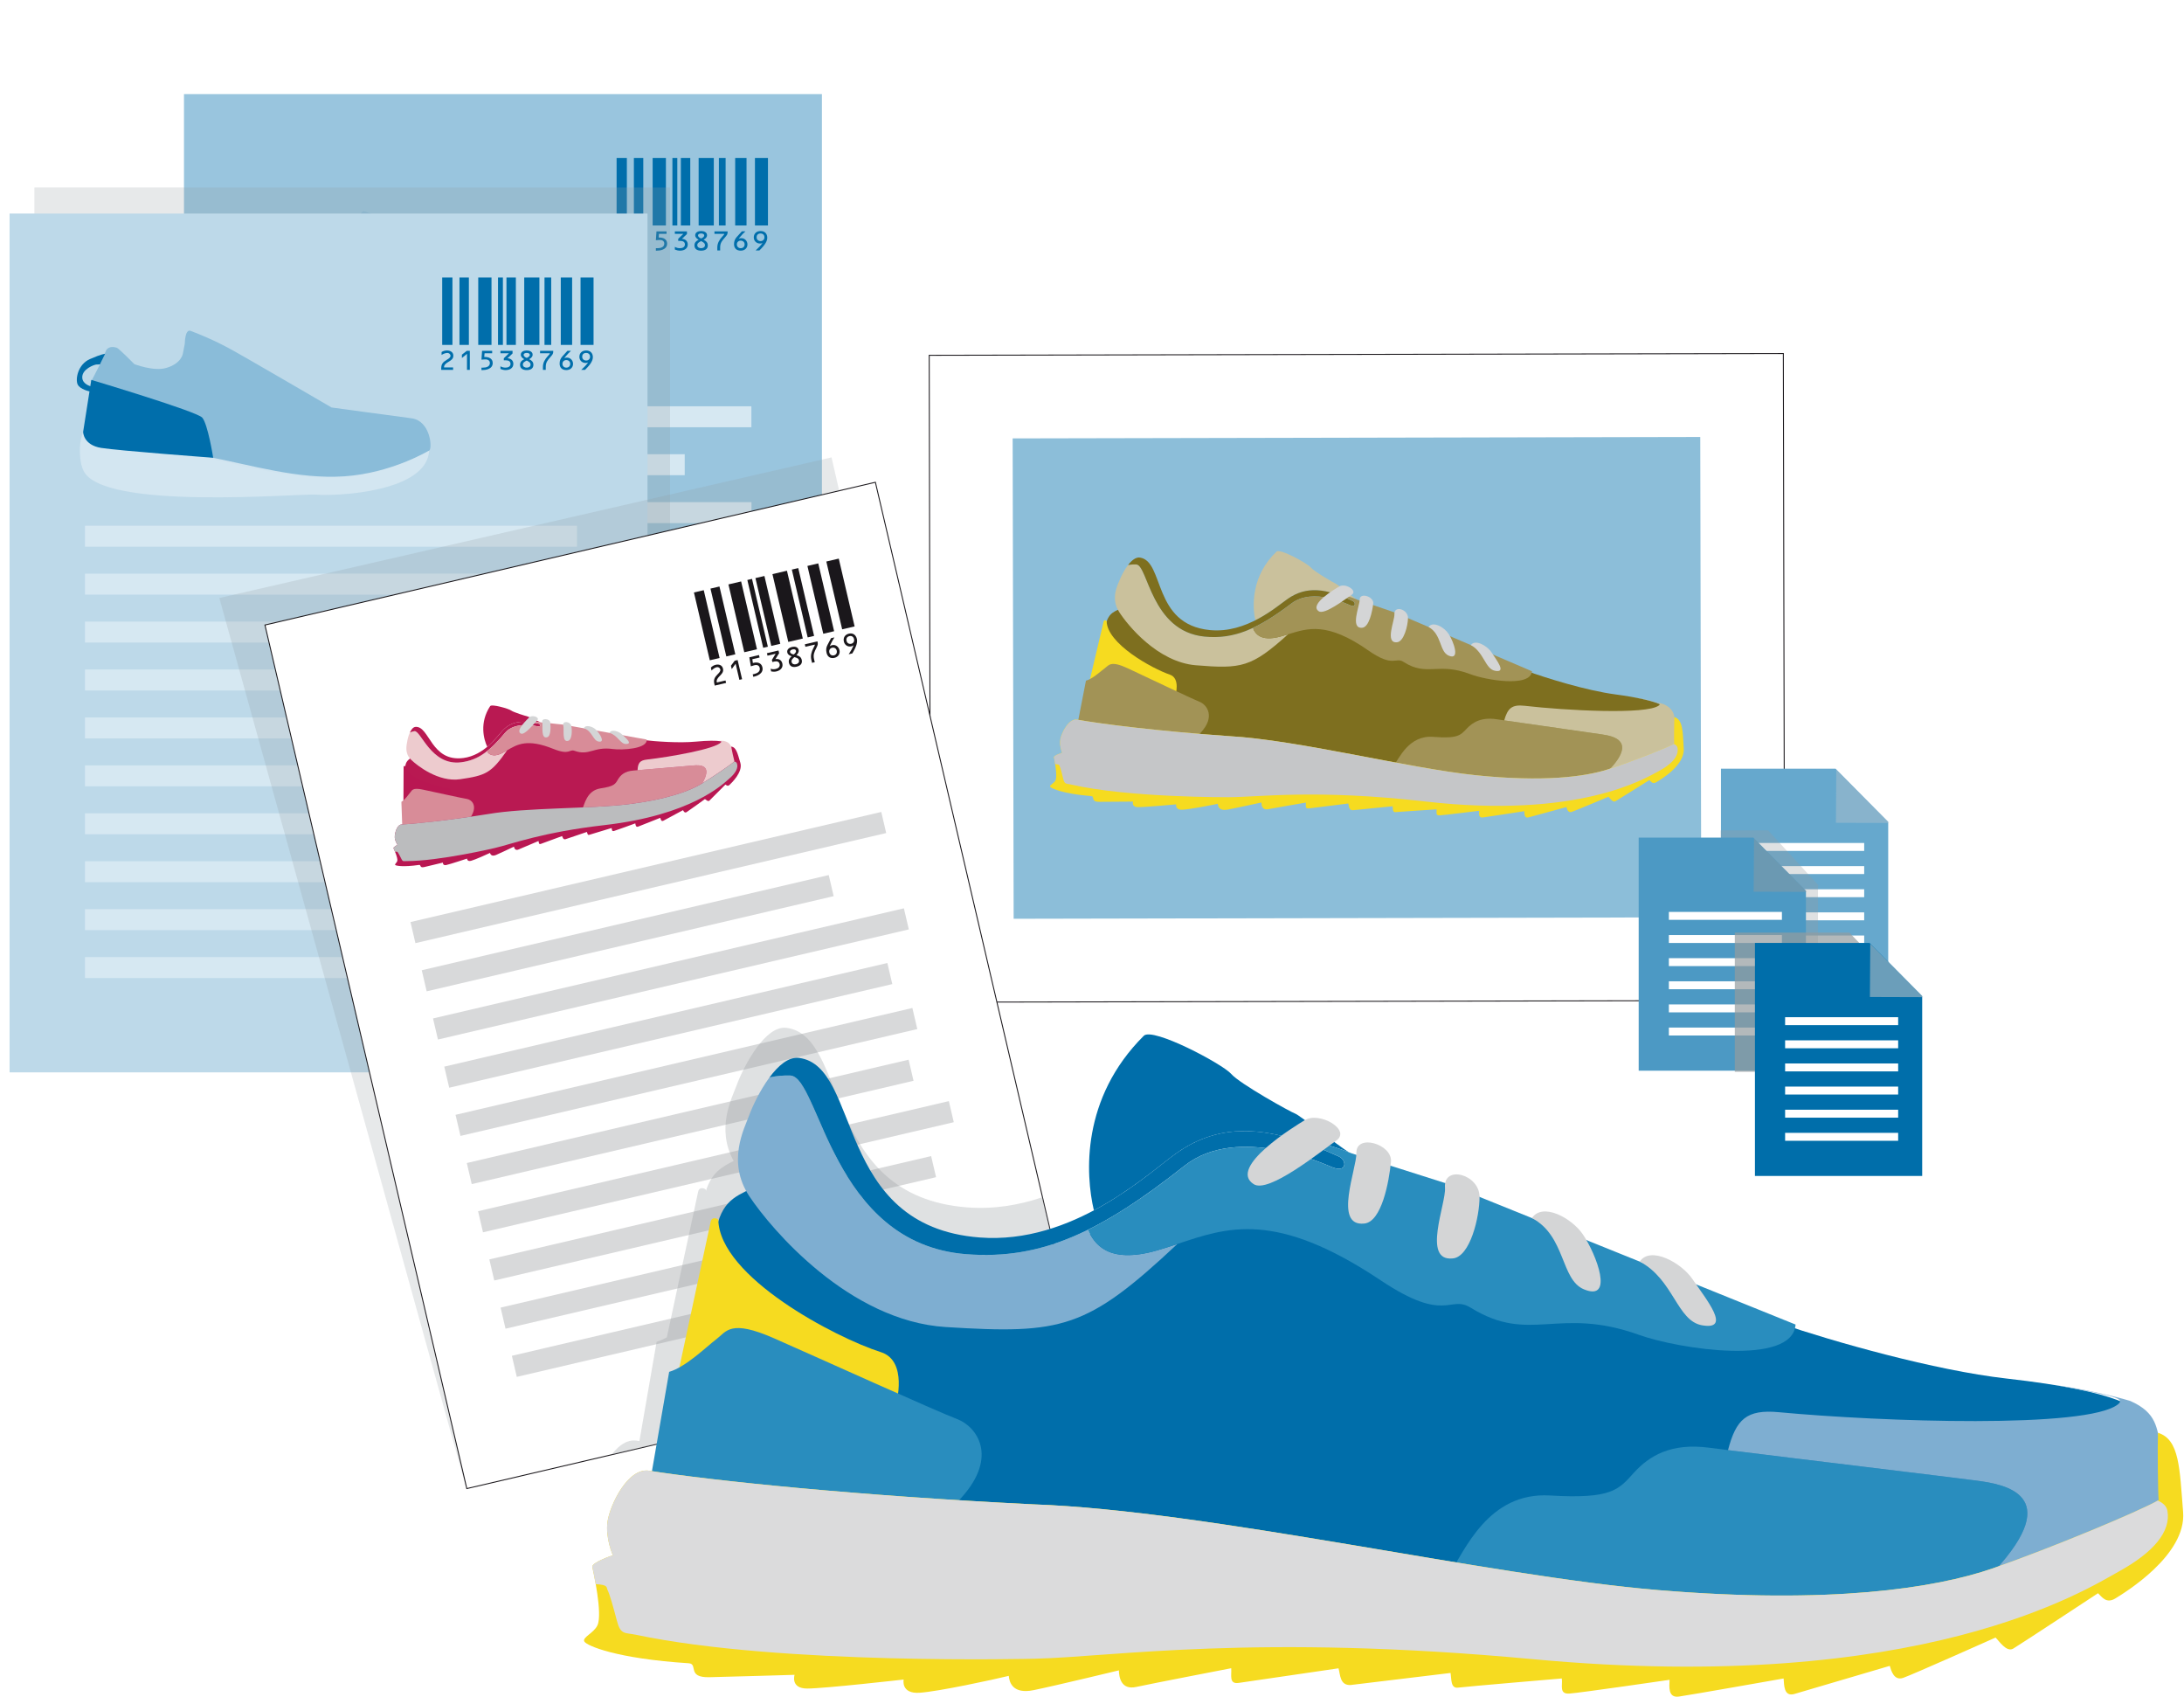 <?xml version="1.0" encoding="UTF-8"?>
<svg xmlns="http://www.w3.org/2000/svg" width="900px" height="699px" viewBox="0 0 579 450">
  <g style="isolation: isolate;">
    <g id="uuid-1f3d0361-4d55-4084-a6cc-9c0d5e161be5" data-name="BG">
      <rect width="579" height="450" style="fill: #fff;"></rect>
    </g>
    <g id="uuid-a8670d21-363a-400e-b88c-c1d6530eac8d" data-name="Ebene 1">
      <g>
        <g>
          <g>
            <polyline points="450.865 115.894 451.13 243.296 268.714 243.675 268.449 116.273 450.865 115.894" style="fill: #fff;"></polyline>
            <polygon points="472.907 93.76 246.315 94.231 246.672 265.809 473.264 265.338 472.907 93.76 472.907 93.76" style="fill: #fff; stroke: #1a171b; stroke-miterlimit: 10; stroke-width: .25px;"></polygon>
          </g>
          <rect x="268.582" y="116.083" width="182.416" height="127.403" transform="translate(-.373 .749) rotate(-.119)" style="fill: #8cbed9;"></rect>
        </g>
        <g>
          <path d="M297.617,161.106c-1.867,1.072-3.647,1.165-4.442,4.46s-6.705,28.856-6.705,28.856l56.098,7.628,49.864,6.128s37.119-.967,39.52-2.308,9.514-5.539,10.579-6.698,.995-9.591,.275-10.475c-.892-1.096-2.35-2.903-14.549-4.539-7.529-1.01-18.139-4.265-23.633-6.271-5.024-1.835-43.974-13.35-43.974-13.35,0,0-19.585-.493-20.119-.136s-22.596,6.991-23.665,6.904-11.317-5.674-11.764-6.385-7.486-3.812-7.486-3.812Z" style="fill: #7e6f1f;"></path>
          <path d="M332.149,166.547c-4.243,1.978-8.26,2.745-12.825,2.289-14.187-1.418-14.965-18.96-18.081-19.131-.631-.035-1.37-.002-2.177,.155-1.038,1.342-1.863,3.027-2.221,3.949-.531,1.366-2.483,4.812-.146,8.487,2.218,3.487,10.188,13.296,20.326,14.142,12.189,1.017,14.789,.509,24.487-8.208-.703,.218-1.407,.434-2.129,.624-5.326,1.408-6.6-.936-7.234-2.306Z" style="fill: #cac19c;"></path>
          <path d="M341.477,158.79c3.605-2.485,7.323-2.822,11.799-1.519,.247,.029,.488,.064,.728,.101l.047,.006,.025,.004c.024,.004,.047,.008,.07,.012,.195,.031,.387,.064,.576,.1l.055,.009,.034,.007c.157,.03,.311,.061,.463,.093l.071,.015c.169,.036,.334,.073,.497,.112l.017,.004c1.726,.408,3.075,.918,3.705,1.176l.013,.005c.04,.016,.081,.033,.114,.047-1.074-.694-5.089-3.993-5.5-4.146-.475-.177-5.763-3.252-6.656-4.318-.892-1.066-8.138-5.101-9.089-4.195-6.72,6.408-6.438,14.419-5.621,18.212,4.006-2.024,7.063-4.632,8.651-5.726Z" style="fill: #cac19c;"></path>
          <path d="M358.659,159.399c-7.058-3.387-12.226-4.025-17.182-.61-2.947,2.031-10.952,9.281-20.702,8.322-15.309-1.506-11.984-18.237-18.556-19.234-1.1-.167-2.213,.768-3.152,1.982,.806-.157,1.545-.19,2.177-.155,3.116,.172,3.894,17.713,18.081,19.131,7.999,.799,14.313-2.151,23.112-8.802,5.767-4.359,15.043,.316,15.357,.413,1.692,.809,1.733-.632,.866-1.048Z" style="fill: #7e6f1f;"></path>
          <path d="M369.815,162.44l-9.858-3.362s-2.201-1.012-5.18-1.574c-.229-.043-.463-.084-.701-.121l-.025-.004c-.253-.039-.51-.075-.77-.106l-.001-0c1.676,.488,3.457,1.205,5.38,2.128,.867,.416,.826,1.857-.866,1.048-.314-.097-9.59-4.772-15.357-.413-3.777,2.855-7.096,5.026-10.287,6.513,.059,.128,.124,.266,.198,.407,.392,.756,1.024,1.644,2.323,2.074,.243,.081,.51,.145,.803,.19,.293,.045,.613,.069,.961,.07,.348,.001,.726-.023,1.135-.073,.273-.034,.56-.08,.862-.14s.619-.133,.952-.221c.357-.094,.711-.195,1.062-.299l.023-.007c.35-.104,.697-.211,1.044-.318,5.244-1.626,10.348-3.369,21.261,4.255,6.775,4.734,7.184,1.647,9.383,3.066,6.21,4.01,9.139-.019,17.633,3.227,4.12,1.575,16.031,3.646,16.437-.746l-36.412-15.592Z" style="fill: #a29356;"></path>
          <path d="M369.322,203.464c1.686-2.407,4.255-8.555,10.755-8.034,6.5,.521,7.21-.46,8.853-2.199,1.643-1.739,3.955-3.079,7.962-2.465s25.156,3.597,28.005,4.037c2.85,.439,9.261,1.628,1.667,9.522s-34.881,7.283-34.881,7.283l-22.361-8.143Z" style="fill: #a29356;"></path>
          <path d="M424.725,205.836l10.71-1.987c2.917-1.737,7.594-4.255,8.312-5.036,.58-.631,.388-2.985,1.086-5.472-.243-.554-.429-1.108-.537-1.651-.396-1.987-.299-3.605-3.108-4.913-1.888-.611-4.506-1.258-8.075-1.878,6.582,1.342,7.558,1.602,6.782,2.201-3.259,2.514-24.806,1.328-35.623,.089-3.384-.388-4.501,.658-5.412,3.869,6.592,.965,23.509,3.354,26.036,3.744,2.85,.439,9.261,1.628,1.667,9.522-.523,.544-1.143,1.046-1.838,1.512Z" style="fill: #cac19c;"></path>
          <path d="M292.573,164.9l-3.787,15.987,22.856,3.513s1.37-4.498-1.48-5.472c-4.72-1.612-16.782-8.236-16.777-14.262-.262-.219-.724-.257-.812,.233Z" style="fill: #f6db20;"></path>
          <path d="M287.895,180.533c1.779-.478,3.971-2.56,5.038-3.334s1.479-2.08,6.053,.047,16.93,8.036,19.009,8.862,4.281,4.027,.314,8.248c-3.967,4.222-4.975,4.758-4.975,4.758l-27.905-5.936,2.466-12.646Z" style="fill: #a29356;"></path>
          <path d="M285.573,190.864c-2.226-.396-4.177,3.51-4.47,5.232-.293,1.722,.482,3.56,.482,3.56,0,0-2.269,.702-2.179,1.191s.989,4.894,.413,6.112c-.387,.817-1.644,1.235-1.421,1.679s3.324,1.871,10.91,2.514c1.024,.087-.264,1.514,2.14,1.509,2.404-.005,8.946-.063,8.946-.063,0,0-.487,1.425,1.294,1.466,1.78,.041,10.147-.733,10.147-.733,0,0-.353,1.514,1.65,1.421,2.003-.093,7.787-1.218,9.388-1.577,.046,.668,.36,1.958,2.585,1.552s8.987-1.888,8.987-1.888c.001,.712,.182,2.092,1.784,1.777s10.011-1.757,10.011-1.757c.046,.712-.308,1.692,.76,1.556s10.502-1.313,10.502-1.313c.179,.667,.093,1.825,1.25,1.778l10.502-1.046c.09,.667-.041,1.647,.76,1.556s10.903-.735,10.903-.735c.09,.712-.353,1.648,.76,1.601s10.546-1.224,10.546-1.224c-.043,.712-.219,1.914,.938,1.778s11.035-1.67,11.035-1.67c.046,.668-.04,1.959,1.116,1.645,1.157-.314,10.054-2.736,10.054-2.736,.135,.489,.404,1.602,1.382,1.288s9.784-4.026,9.784-4.026c.357,.355,1.116,1.6,1.827,1.198s9.024-5.627,9.024-5.627c.401,.4,.848,1.155,1.826,.575s7.558-4.378,7.281-8.917-.194-7.611-2.465-8.363c-.086,1.469-.135,6.291-.074,7.062-1.6,.953-11.399,4.816-17.552,6.802-6.153,1.986-17.203,3.419-35.13,1.557s-47.022-9.338-65.451-10.368c-18.519-1.297-33.531-3.173-40.246-4.367Z" style="fill: #f6db20;"></path>
          <path d="M444.844,198.366c-.077-.474-.447-.822-.982-1.075-1.831,1.028-11.409,4.798-17.463,6.752-6.153,1.986-17.203,3.419-35.13,1.557-17.926-1.862-47.022-9.338-65.451-10.368-18.519-1.297-33.531-3.173-40.246-4.367-2.226-.396-4.177,3.51-4.47,5.232-.293,1.722,.482,3.56,.482,3.56,0,0-2.269,.702-2.178,1.191,.033,.182,.179,.904,.318,1.803,1.368,.104,1.079,.357,1.245,.687,.179,.356,.538,1.69,.897,3.203,.359,1.513,.805,1.24,1.962,1.509,15.141,3.529,41.846,3.385,41.846,3.385,8.19-.017,23.141-2.185,52.257,1.138,40.68,4.642,58.206-6.085,61.763-7.962,3.557-1.877,5.511-4.017,5.15-6.242Z" style="fill: #c5c6c8;"></path>
          <g>
            <path d="M349.652,162.111c1.516,1.065,7.047-3.239,8.759-4.38,1.638-1.092-1.678-3.127-3.254-2.219-.986,.568-8.224,4.78-5.505,6.599Z" style="fill: #d4d5d6;"></path>
            <path d="M361.159,166.491c1.849-.108,2.715-4.369,2.954-6.413,.219-1.87-3.612-3.068-3.607-1.016,.003,1.647-2.607,7.694,.653,7.429Z" style="fill: #d4d5d6;"></path>
            <path d="M370.38,170.344c1.849-.108,2.923-4.355,2.954-6.413,.036-2.379-3.751-3.456-3.607-1.016,.097,1.644-2.607,7.694,.653,7.429Z" style="fill: #d4d5d6;"></path>
            <path d="M384.097,173.876c3.148,1.376,1.405-3.601,.003-5.769-1.131-1.748-4.16-3.477-5.314-1.827,3.52,1.951,2.858,6.524,5.311,7.596Z" style="fill: #d4d5d6;"></path>
            <path d="M396.405,177.904c3.147,.617,.502-2.697-.9-4.865-1.131-1.748-4.344-3.604-5.498-1.955,3.52,1.951,3.771,6.305,6.398,6.82Z" style="fill: #d4d5d6;"></path>
          </g>
        </g>
      </g>
      <g>
        <g>
          <polygon points="500.729 265.681 456.358 265.681 456.358 203.873 486.765 203.873 500.729 217.968 500.729 265.681" style="fill: #66a8cd;"></polygon>
          <polygon points="501.007 218.26 486.859 218.216 486.956 204.117 501.007 218.26" style="fill: #c9cacb; mix-blend-mode: multiply; opacity: .35;"></polygon>
        </g>
        <rect x="464.365" y="223.575" width="29.99" height="2.104" style="fill: #fff;"></rect>
        <rect x="464.365" y="229.71" width="29.99" height="2.104" style="fill: #fff;"></rect>
        <rect x="464.365" y="235.845" width="29.99" height="2.104" style="fill: #fff;"></rect>
        <rect x="464.365" y="241.98" width="29.99" height="2.104" style="fill: #fff;"></rect>
        <rect x="464.365" y="248.115" width="29.99" height="2.104" style="fill: #fff;"></rect>
        <rect x="464.365" y="254.249" width="29.99" height="2.104" style="fill: #fff;"></rect>
      </g>
      <polygon points="482.363 234.965 482.099 234.678 482.099 234.666 468.882 220.232 456.248 220.232 456.862 283.527 482.099 283.527 482.099 234.964 482.363 234.965" style="fill: #939c9f; mix-blend-mode: multiply; opacity: .3;"></polygon>
      <g>
        <g>
          <polygon points="478.903 283.961 434.532 283.961 434.532 222.152 464.939 222.152 478.903 236.248 478.903 283.961" style="fill: #4c99c4;"></polygon>
          <polygon points="479.181 236.54 465.033 236.496 465.13 222.396 479.181 236.54" style="fill: #97989a; mix-blend-mode: multiply; opacity: .42;"></polygon>
        </g>
        <rect x="442.539" y="241.855" width="29.99" height="2.104" style="fill: #fff;"></rect>
        <rect x="442.539" y="247.99" width="29.99" height="2.104" style="fill: #fff;"></rect>
        <rect x="442.539" y="254.124" width="29.99" height="2.104" style="fill: #fff;"></rect>
        <rect x="442.539" y="260.259" width="29.99" height="2.104" style="fill: #fff;"></rect>
        <rect x="442.539" y="266.394" width="29.99" height="2.104" style="fill: #fff;"></rect>
        <rect x="442.539" y="272.529" width="29.99" height="2.104" style="fill: #fff;"></rect>
      </g>
      <polygon points="504.678 262.246 504.399 261.956 504.399 261.944 490.435 247.351 460.029 247.351 460.029 284.264 504.399 284.264 504.399 262.245 504.678 262.246" style="fill: #939c9f; mix-blend-mode: multiply; opacity: .7;"></polygon>
      <g>
        <g>
          <polygon points="509.742 311.886 465.372 311.886 465.372 250.078 495.778 250.078 509.742 264.173 509.742 311.886" style="fill: #006eaa;"></polygon>
          <polygon points="510.021 264.465 495.873 264.421 495.97 250.321 510.021 264.465" style="fill: #c7c8c9; mix-blend-mode: multiply; opacity: .54;"></polygon>
        </g>
        <rect x="473.379" y="269.78" width="29.99" height="2.104" style="fill: #fff;"></rect>
        <rect x="473.379" y="275.915" width="29.99" height="2.104" style="fill: #fff;"></rect>
        <rect x="473.379" y="282.05" width="29.99" height="2.104" style="fill: #fff;"></rect>
        <rect x="473.379" y="288.185" width="29.99" height="2.104" style="fill: #fff;"></rect>
        <rect x="473.379" y="294.319" width="29.99" height="2.104" style="fill: #fff;"></rect>
        <rect x="473.379" y="300.454" width="29.99" height="2.104" style="fill: #fff;"></rect>
      </g>
    </g>
    <g id="uuid-3169d562-894b-4485-80ec-4a3e07b5325e" data-name="Ebene 2">
      <g>
        <rect x="48.609" y="24.961" width="169.24" height="227.775" style="fill: #99c5de;"></rect>
        <rect x="68.618" y="133.179" width="130.545" height="5.563" style="fill: #d6e8f2;"></rect>
        <rect x="68.618" y="222.16" width="115.775" height="5.563" style="fill: #d6e8f2;"></rect>
        <rect x="68.618" y="120.467" width="112.834" height="5.563" style="fill: #d6e8f2;"></rect>
        <rect x="68.618" y="209.449" width="96.801" height="5.563" style="fill: #d6e8f2;"></rect>
        <rect x="68.618" y="145.891" width="122.845" height="5.563" style="fill: #d6e8f2;"></rect>
        <rect x="68.618" y="171.314" width="122.487" height="5.563" style="fill: #d6e8f2;"></rect>
        <rect x="68.618" y="196.737" width="122.487" height="5.563" style="fill: #d6e8f2;"></rect>
        <rect x="68.618" y="158.602" width="126.653" height="5.563" style="fill: #d6e8f2;"></rect>
        <rect x="68.618" y="107.756" width="130.521" height="5.563" style="fill: #d6e8f2;"></rect>
        <rect x="68.618" y="184.026" width="130.521" height="5.563" style="fill: #d6e8f2;"></rect>
        <g>
          <path d="M155.166,79.253c-2.728-.336-21.136-2.857-21.136-2.857,0,0-25.237-14.688-25.343-14.662-2.642-1.487-5.838-3.257-12.02-5.65-1.56-.604-1.566,3.361-1.566,3.361l-.518,2.649s-.333,2.677-4.526,3.847c-3.276,.914-8.341-1.039-8.341-1.039,0,0-4.105-4.162-4.639-4.343-.534-.181-2.099-.575-2.863,.69l-1.306,3.093-2.749,5.343,29.351,9.968,2.181,10.226c22.37,5.318,38.23,9.025,58.233-2.043,.885-.49,.421-7.947-4.758-8.584Z" style="fill: #8abcd9;"></path>
          <path d="M68.12,82.892s-.96,2.217-.853,5.326,.618,4.172,.887,4.802c4.644,10.853,57.485,6.138,61.835,6.489,5.419,.438,29.351-.638,29.935-11.672,0,0-9.993,5.974-22.493,6.812-12.44,.834-24.558-2.963-36.512-5.252-28.259-5.409-32.799-6.505-32.799-6.505Z" style="fill: #d4e6f1; opacity: .94;"></path>
          <path d="M102.627,89.731s-1.418-9.002-2.925-10.661-29.414-9.99-29.414-9.99l-2.168,13.812s.033,3.47,4.796,4.228c4.762,.758,29.711,2.611,29.711,2.611Z" style="fill: #006eab;"></path>
          <path d="M69.904,72.146s-2.648-.523-3.252-1.896c-.604-1.373,.053-5.283,3.281-6.697,3.228-1.414,4.015-1.385,4.015-1.385l-1.356,2.79s-.477,.004-1.005,.048-3.749,1.188-3.697,3.424c.044,1.899,2.43,2.392,2.43,2.392l-.415,1.325Z" style="fill: #006eab;"></path>
        </g>
        <rect x="163.38" y="41.911" width="2.72" height="17.887" style="fill: #006eab;"></rect>
        <rect x="167.964" y="41.911" width="2.493" height="17.887" style="fill: #006eab;"></rect>
        <rect x="180.429" y="41.911" width="2.493" height="17.887" style="fill: #006eab;"></rect>
        <rect x="172.943" y="41.911" width="3.518" height="17.887" style="fill: #006eab;"></rect>
        <rect x="178.186" y="41.911" width="1.297" height="17.887" style="fill: #006eab;"></rect>
        <rect x="185.144" y="41.911" width="4.023" height="17.887" style="fill: #006eab;"></rect>
        <rect x="190.519" y="41.911" width="1.781" height="17.887" style="fill: #006eab;"></rect>
        <rect x="194.839" y="41.911" width="3.01" height="17.887" style="fill: #006eab;"></rect>
        <rect x="200.082" y="41.911" width="3.451" height="17.887" style="fill: #006eab;"></rect>
        <g>
          <path d="M166.272,65.764v.652h-3.151v-.382c0-1.194,.46-1.673,1.481-2.291,.394-.236,.985-.556,.985-1.055,0-.41-.394-.764-.817-.764-.518,0-1.145,.257-1.553,.541v-.77c.394-.285,.955-.423,1.437-.423,.912,0,1.685,.458,1.685,1.388,0,.916-.7,1.27-1.415,1.708-.474,.298-1.05,.708-1.05,1.291v.105h2.4Z" style="fill: #006eab;"></path>
          <path d="M168.609,63.279v-.889l1.291-1.028h.81v5.054h-.751v-4.248l-1.349,1.111Z" style="fill: #006eab;"></path>
          <path d="M174.535,62.994h.175c1.094,0,2.071,.452,2.071,1.618,0,1.708-2.079,1.867-2.735,1.867h-.248v-.653h.43c.854,0,1.802-.264,1.802-1.221,0-.896-.897-.986-1.327-.958l-.905,.062,.161-2.346h2.677v.653h-2.013l-.088,.978Z" style="fill: #006eab;"></path>
          <path d="M182.044,62.071l-1.335,1.27c.912,.042,1.546,.604,1.546,1.5,0,1.125-.985,1.639-2.05,1.639-.489,0-.926-.118-1.371-.299v-.715c.416,.257,.875,.361,1.357,.361,.671,0,1.313-.278,1.313-1.007,0-.673-.554-.93-1.196-.93h-.584v-.549l1.364-1.325h-2.254v-.653h3.21v.708Z" style="fill: #006eab;"></path>
          <path d="M187.371,62.39c0,.583-.445,.916-.912,1.201,.664,.305,1.116,.735,1.116,1.485,0,1.027-.81,1.402-1.773,1.402-.97,0-1.772-.375-1.772-1.402,0-.75,.452-1.18,1.109-1.485-.459-.285-.904-.618-.904-1.201,0-.805,.824-1.117,1.568-1.117,.744,0,1.569,.312,1.569,1.117Zm-.547,2.624c0-.548-.503-.798-1.021-1.069-.525,.271-1.021,.521-1.021,1.069,0,.577,.518,.812,1.021,.812,.503,0,1.021-.236,1.021-.812Zm-1.838-2.562c0,.396,.489,.666,.817,.791,.328-.125,.817-.396,.817-.791,0-.423-.46-.527-.817-.527-.357,0-.817,.104-.817,.527Z" style="fill: #006eab;"></path>
          <path d="M189.343,62.016v-.653h3.494v.084c0,.291-.007,.513-.138,.777-.11,.215-.387,.535-.548,.722-.773,.868-1.298,1.472-1.298,2.659v.812h-.751v-.812c0-1.117,.54-1.992,1.284-2.825l.263-.292c.131-.139,.27-.292,.292-.472h-2.597Z" style="fill: #006eab;"></path>
          <path d="M197.553,61.363c-.503,.444-1.007,.986-1.415,1.485l-.35,.437,.007,.014c.211-.09,.431-.132,.671-.132,.963,0,1.627,.778,1.627,1.659,0,.999-.751,1.652-1.772,1.652-1.138,0-1.787-.646-1.787-1.722,0-.764,.226-1.36,.744-1.93l1.335-1.465h.941Zm-2.268,3.443c0,.597,.401,1.02,1.028,1.02,.613,0,1.029-.402,1.029-1.013,0-.59-.438-.993-1.043-.993-.591,0-1.014,.423-1.014,.986Z" style="fill: #006eab;"></path>
          <path d="M200.269,66.416c.657-.604,1.313-1.229,1.809-1.951l-.007,.007-.015-.014c-.175,.083-.401,.132-.62,.132-.963,0-1.663-.708-1.663-1.624,0-1.027,.729-1.693,1.809-1.693,1.123,0,1.772,.722,1.772,1.784,0,1.236-1.174,2.443-2.086,3.36h-1Zm.255-3.471c0,.59,.438,.993,1.058,.993,.605,0,1.021-.424,1.021-1.007,0-.597-.401-1.007-1.021-1.007-.671,0-1.058,.375-1.058,1.02Z" style="fill: #006eab;"></path>
        </g>
      </g>
      <rect x="8.922" y="49.71" width="168.641" height="229.333" style="fill: #939c9f; mix-blend-mode: multiply; opacity: .22;"></rect>
      <g>
        <rect x="2.341" y="56.637" width="169.24" height="227.775" style="fill: #bdd9e9;"></rect>
        <rect x="22.35" y="164.855" width="130.545" height="5.563" style="fill: #d6e8f2;"></rect>
        <rect x="22.35" y="253.837" width="115.775" height="5.563" style="fill: #d6e8f2;"></rect>
        <rect x="22.35" y="152.144" width="112.834" height="5.563" style="fill: #d6e8f2;"></rect>
        <rect x="22.35" y="241.125" width="96.801" height="5.563" style="fill: #d6e8f2;"></rect>
        <rect x="22.35" y="177.567" width="122.845" height="5.563" style="fill: #d6e8f2;"></rect>
        <rect x="22.35" y="202.99" width="122.487" height="5.563" style="fill: #d6e8f2;"></rect>
        <rect x="22.35" y="228.413" width="122.487" height="5.563" style="fill: #d6e8f2;"></rect>
        <rect x="22.35" y="190.278" width="126.653" height="5.563" style="fill: #d6e8f2;"></rect>
        <rect x="22.35" y="139.432" width="130.521" height="5.563" style="fill: #d6e8f2;"></rect>
        <rect x="22.35" y="215.702" width="130.521" height="5.563" style="fill: #d6e8f2;"></rect>
        <g>
          <path d="M108.899,110.929c-2.728-.336-21.136-2.857-21.136-2.857,0,0-25.237-14.688-25.343-14.662-2.642-1.487-5.838-3.257-12.02-5.65-1.56-.604-1.566,3.361-1.566,3.361l-.518,2.649s-.333,2.677-4.526,3.847c-3.276,.914-8.341-1.039-8.341-1.039,0,0-4.105-4.162-4.639-4.343-.534-.181-2.099-.575-2.863,.69l-1.306,3.093-2.749,5.343,29.351,9.968,2.181,10.226c22.37,5.318,38.23,9.025,58.233-2.043,.885-.49,.421-7.947-4.758-8.584Z" style="fill: #8abcd9;"></path>
          <path d="M21.852,114.568s-.96,2.217-.853,5.326c.107,3.109,.618,4.172,.887,4.802,4.644,10.853,57.485,6.138,61.835,6.489,5.419,.438,29.351-.638,29.935-11.672,0,0-9.993,5.974-22.493,6.812-12.44,.834-24.558-2.963-36.512-5.252-28.259-5.409-32.799-6.505-32.799-6.505Z" style="fill: #d4e6f1; opacity: .94;"></path>
          <path d="M56.359,121.407s-1.418-9.002-2.925-10.661c-1.507-1.659-29.414-9.99-29.414-9.99l-2.168,13.812s.033,3.47,4.796,4.228c4.762,.758,29.711,2.611,29.711,2.611Z" style="fill: #006eab;"></path>
          <path d="M23.636,103.822s-2.648-.523-3.252-1.896c-.604-1.373,.053-5.283,3.281-6.697,3.228-1.414,4.015-1.385,4.015-1.385l-1.356,2.79s-.477,.004-1.005,.048-3.749,1.188-3.697,3.424c.044,1.899,2.43,2.392,2.43,2.392l-.415,1.325Z" style="fill: #006eab;"></path>
        </g>
        <rect x="117.112" y="73.587" width="2.72" height="17.887" style="fill: #006eab;"></rect>
        <rect x="121.696" y="73.587" width="2.493" height="17.887" style="fill: #006eab;"></rect>
        <rect x="134.161" y="73.587" width="2.493" height="17.887" style="fill: #006eab;"></rect>
        <rect x="126.675" y="73.587" width="3.518" height="17.887" style="fill: #006eab;"></rect>
        <rect x="131.919" y="73.587" width="1.297" height="17.887" style="fill: #006eab;"></rect>
        <rect x="138.876" y="73.587" width="4.023" height="17.887" style="fill: #006eab;"></rect>
        <rect x="144.251" y="73.587" width="1.781" height="17.887" style="fill: #006eab;"></rect>
        <rect x="148.571" y="73.587" width="3.01" height="17.887" style="fill: #006eab;"></rect>
        <rect x="153.814" y="73.587" width="3.451" height="17.887" style="fill: #006eab;"></rect>
        <g>
          <path d="M120.004,97.44v.652h-3.151v-.382c0-1.194,.46-1.673,1.481-2.291,.394-.236,.985-.556,.985-1.055,0-.41-.394-.764-.817-.764-.518,0-1.145,.257-1.553,.541v-.77c.394-.285,.955-.423,1.437-.423,.912,0,1.685,.458,1.685,1.388,0,.916-.7,1.27-1.415,1.708-.474,.298-1.05,.708-1.05,1.291v.105h2.4Z" style="fill: #006eab;"></path>
          <path d="M122.341,94.955v-.889l1.291-1.028h.81v5.054h-.751v-4.248l-1.349,1.111Z" style="fill: #006eab;"></path>
          <path d="M128.267,94.67h.175c1.094,0,2.071,.452,2.071,1.618,0,1.708-2.079,1.867-2.735,1.867h-.248v-.653h.43c.854,0,1.802-.264,1.802-1.221,0-.896-.897-.986-1.327-.958l-.905,.062,.161-2.346h2.677v.653h-2.013l-.088,.978Z" style="fill: #006eab;"></path>
          <path d="M135.776,93.747l-1.335,1.27c.912,.042,1.546,.604,1.546,1.5,0,1.125-.985,1.639-2.05,1.639-.489,0-.926-.118-1.371-.299v-.715c.416,.257,.875,.361,1.357,.361,.671,0,1.313-.278,1.313-1.007,0-.673-.554-.93-1.196-.93h-.584v-.549l1.364-1.325h-2.254v-.653h3.21v.708Z" style="fill: #006eab;"></path>
          <path d="M141.103,94.066c0,.583-.445,.916-.912,1.201,.664,.305,1.116,.735,1.116,1.485,0,1.027-.81,1.402-1.773,1.402-.97,0-1.772-.375-1.772-1.402,0-.75,.452-1.18,1.109-1.485-.459-.285-.904-.618-.904-1.201,0-.805,.824-1.117,1.568-1.117,.744,0,1.569,.312,1.569,1.117Zm-.547,2.624c0-.548-.503-.798-1.021-1.069-.525,.271-1.021,.521-1.021,1.069,0,.577,.518,.812,1.021,.812,.503,0,1.021-.236,1.021-.812Zm-1.838-2.562c0,.396,.489,.666,.817,.791,.328-.125,.817-.396,.817-.791,0-.423-.46-.527-.817-.527-.357,0-.817,.104-.817,.527Z" style="fill: #006eab;"></path>
          <path d="M143.075,93.692v-.653h3.494v.084c0,.291-.007,.513-.138,.777-.11,.215-.387,.535-.548,.722-.773,.868-1.298,1.472-1.298,2.659v.812h-.751v-.812c0-1.117,.54-1.992,1.284-2.825l.263-.292c.131-.139,.27-.292,.292-.472h-2.597Z" style="fill: #006eab;"></path>
          <path d="M151.285,93.039c-.503,.444-1.007,.986-1.415,1.485l-.35,.437,.007,.014c.211-.09,.431-.132,.671-.132,.963,0,1.627,.778,1.627,1.659,0,.999-.751,1.652-1.772,1.652-1.138,0-1.787-.646-1.787-1.722,0-.764,.226-1.36,.744-1.93l1.335-1.465h.941Zm-2.268,3.443c0,.597,.401,1.02,1.028,1.02,.613,0,1.029-.402,1.029-1.013,0-.59-.438-.993-1.043-.993-.591,0-1.014,.423-1.014,.986Z" style="fill: #006eab;"></path>
          <path d="M154.001,98.093c.657-.604,1.313-1.229,1.809-1.951l-.007,.007-.015-.014c-.175,.083-.401,.132-.62,.132-.963,0-1.663-.708-1.663-1.624,0-1.027,.729-1.693,1.809-1.693,1.123,0,1.772,.722,1.772,1.784,0,1.236-1.174,2.443-2.086,3.36h-1Zm.255-3.471c0,.59,.438,.993,1.058,.993,.605,0,1.021-.424,1.021-1.007,0-.597-.401-1.007-1.021-1.007-.671,0-1.058,.375-1.058,1.02Z" style="fill: #006eab;"></path>
        </g>
      </g>
      <polygon points="274.928 358.786 123.324 394.082 57.986 158.601 220.402 121.309 274.928 358.786" style="fill: #939c9f; mix-blend-mode: multiply; opacity: .22;"></polygon>
      <g>
        <rect x="94.681" y="143.747" width="166.312" height="235.212" transform="translate(-54.83 47.349) rotate(-13.159)" style="fill: #fff; stroke: #1a171b; stroke-miterlimit: 10; stroke-width: .25px;"></rect>
        <rect x="113.647" y="255.429" width="128.287" height="5.744" transform="translate(-54.136 47.259) rotate(-13.159)" style="fill: #d8d9da;"></rect>
        <rect x="134.757" y="346.555" width="113.772" height="5.744" transform="translate(-74.518 52.805) rotate(-13.159)" style="fill: #d8d9da;"></rect>
        <rect x="110.887" y="244.628" width="110.882" height="5.744" transform="translate(-51.978 44.366) rotate(-13.159)" style="fill: #d8d9da;"></rect>
        <rect x="132.013" y="335.896" width="95.126" height="5.744" transform="translate(-72.409 49.778) rotate(-13.159)" style="fill: #d8d9da;"></rect>
        <rect x="116.735" y="269.072" width="120.719" height="5.744" transform="translate(-57.261 47.459) rotate(-13.159)" style="fill: #d8d9da;"></rect>
        <rect x="122.716" y="294.676" width="120.368" height="5.744" transform="translate(-62.937 49.453) rotate(-13.159)" style="fill: #d8d9da;"></rect>
        <rect x="128.693" y="320.24" width="120.368" height="5.744" transform="translate(-68.6 51.485) rotate(-13.159)" style="fill: #d8d9da;"></rect>
        <rect x="119.674" y="281.428" width="124.462" height="5.744" transform="translate(-59.947 48.878) rotate(-13.159)" style="fill: #d8d9da;"></rect>
        <rect x="107.671" y="229.868" width="128.262" height="5.744" transform="translate(-48.474 45.224) rotate(-13.159)" style="fill: #d8d9da;"></rect>
        <rect x="125.601" y="306.56" width="128.262" height="5.744" transform="translate(-65.463 51.32) rotate(-13.159)" style="fill: #d8d9da;"></rect>
        <rect x="185.966" y="156.587" width="2.673" height="18.471" transform="translate(-32.833 46.996) rotate(-13.159)" style="fill: #1a171b;"></rect>
        <rect x="190.355" y="155.587" width="2.45" height="18.471" transform="translate(-32.493 47.943) rotate(-13.159)" style="fill: #1a171b;"></rect>
        <rect x="202.282" y="152.798" width="2.45" height="18.471" transform="translate(-31.545 50.586) rotate(-13.159)" style="fill: #1a171b;"></rect>
        <rect x="195.106" y="154.358" width="3.457" height="18.471" transform="translate(-32.075 49.108) rotate(-13.159)" style="fill: #1a171b;"></rect>
        <rect x="200.152" y="153.434" width="1.274" height="18.471" transform="translate(-31.761 49.984) rotate(-13.159)" style="fill: #1a171b;"></rect>
        <rect x="206.775" y="151.572" width="3.953" height="18.471" transform="translate(-31.128 51.747) rotate(-13.159)" style="fill: #1a171b;"></rect>
        <rect x="211.947" y="150.621" width="1.75" height="18.471" transform="translate(-30.804 52.649) rotate(-13.159)" style="fill: #1a171b;"></rect>
        <rect x="216.065" y="149.517" width="2.958" height="18.471" transform="translate(-30.429 53.695) rotate(-13.159)" style="fill: #1a171b;"></rect>
        <rect x="221.076" y="148.294" width="3.391" height="18.471" transform="translate(-30.013 54.853) rotate(-13.159)" style="fill: #1a171b;"></rect>
        <g>
          <path d="M192.273,180.472l.153,.656-3.015,.705-.09-.384c-.281-1.201,.047-1.785,.878-2.635,.322-.326,.812-.779,.694-1.281-.096-.412-.556-.68-.961-.585-.496,.116-1.035,.514-1.359,.892l-.181-.775c.31-.375,.815-.639,1.275-.747,.873-.204,1.72,.083,1.939,1.019,.215,.921-.371,1.434-.953,2.034-.383,.406-.839,.947-.702,1.533l.025,.105,2.296-.537Z" style="fill: #1a171b;"></path>
          <path d="M193.925,177.45l-.209-.893,.994-1.322,.775-.181,1.188,5.082-.719,.168-.999-4.272-1.03,1.419Z" style="fill: #1a171b;"></path>
          <path d="M199.529,175.838l.168-.039c1.047-.245,2.088-.009,2.362,1.163,.401,1.717-1.55,2.343-2.178,2.49l-.237,.055-.153-.656,.412-.096c.817-.191,1.662-.669,1.437-1.631-.211-.901-1.09-.79-1.495-.666l-.851,.265-.398-2.395,2.562-.599,.153,.656-1.926,.45,.146,1.003Z" style="fill: #1a171b;"></path>
          <path d="M206.497,173.23l-.979,1.576c.882-.162,1.622,.262,1.832,1.162,.264,1.131-.557,1.868-1.576,2.106-.468,.109-.914,.088-1.383,.006l-.168-.719c.458,.166,.923,.167,1.383,.06,.642-.15,1.191-.573,1.02-1.306-.158-.677-.749-.811-1.363-.667l-.558,.131-.129-.552,.994-1.638-2.157,.504-.153-.656,3.071-.718,.167,.712Z" style="fill: #1a171b;"></path>
          <path d="M211.67,172.359c.137,.586-.211,1.021-.59,1.412,.707,.158,1.241,.49,1.417,1.244,.241,1.033-.445,1.591-1.367,1.807-.928,.217-1.784,.019-2.026-1.014-.176-.754,.155-1.288,.712-1.742-.507-.184-1.011-.419-1.148-1.005-.189-.81,.526-1.308,1.238-1.474,.712-.167,1.574-.037,1.764,.773Zm.093,2.761c-.129-.551-.669-.69-1.229-.846-.439,.39-.855,.752-.726,1.303,.136,.58,.687,.701,1.168,.588,.482-.113,.922-.465,.786-1.045Zm-2.361-2.165c.093,.398,.624,.561,.968,.613,.285-.199,.689-.581,.596-.979-.1-.426-.564-.427-.906-.347-.342,.08-.757,.287-.657,.713Z" style="fill: #1a171b;"></path>
          <path d="M213.469,171.541l-.153-.656,3.344-.782,.02,.084c.068,.293,.114,.518,.05,.812-.055,.241-.244,.624-.354,.848-.535,1.046-.896,1.77-.617,2.964l.191,.817-.719,.168-.191-.817c-.263-1.124,.048-2.124,.565-3.128l.183-.352c.093-.169,.189-.354,.168-.54l-2.485,.581Z" style="fill: #1a171b;"></path>
          <path d="M221.171,169.048c-.377,.559-.732,1.216-1.005,1.81l-.232,.518,.01,.013c.181-.138,.381-.229,.611-.283,.921-.215,1.74,.418,1.947,1.305,.235,1.005-.331,1.829-1.308,2.058-1.089,.255-1.862-.25-2.115-1.331-.18-.768-.104-1.419,.258-2.107l.933-1.772,.9-.21Zm-1.361,3.97c.14,.6,.623,.936,1.224,.796,.587-.137,.89-.635,.746-1.249-.139-.593-.652-.9-1.231-.765-.566,.132-.871,.653-.738,1.218Z" style="fill: #1a171b;"></path>
          <path d="M224.958,173.522c.487-.754,.968-1.529,1.273-2.366l-.005,.008-.017-.01c-.148,.123-.353,.222-.562,.271-.921,.215-1.758-.34-1.973-1.261-.241-1.033,.3-1.866,1.333-2.108,1.075-.251,1.866,.329,2.115,1.397,.29,1.242-.549,2.72-1.206,3.845l-.957,.224Zm-.572-3.547c.139,.593,.652,.901,1.246,.762,.579-.135,.877-.655,.74-1.241-.14-.6-.62-.923-1.214-.784-.642,.15-.924,.613-.772,1.263Z" style="fill: #1a171b;"></path>
        </g>
        <g>
          <path d="M109.175,200.682c-.894,.831-1.866,1.11-1.883,3.032s-.012,16.8-.012,16.8l31.968-2.964,28.332-2.995s20.383-5.284,21.538-6.332,4.547-4.277,4.988-5.054-.678-5.426-1.188-5.822c-.633-.491-1.67-1.303-8.619-.646-4.288,.405-10.567-.035-13.859-.441-3.01-.371-26.002-1.749-26.002-1.749,0,0-10.883,2.233-11.132,2.499s-11.589,6.753-12.191,6.842-6.978-1.686-7.316-2.022-4.623-1.148-4.623-1.148Z" style="fill: #b91952;"></path>
          <path d="M128.949,199.269c-2.091,1.635-4.212,2.573-6.792,2.905-8.019,1.032-10.694-8.56-12.437-8.256-.353,.062-.757,.174-1.183,.364-.401,.874-.642,1.91-.722,2.466-.119,.823-.756,2.976,1.006,4.707,1.672,1.643,7.33,6.042,13.039,5.212,6.864-.998,8.235-1.611,12.478-7.668-.36,.21-.722,.42-1.096,.617-2.762,1.459-3.766,.328-4.292-.349Z" style="fill: #edcbce;"></path>
          <path d="M133.109,193.79c1.674-1.834,3.685-2.496,6.324-2.349,.14-.015,.278-.027,.415-.038l.027-.002,.014-.001,.04-.002c.112-.008,.222-.014,.331-.019l.031-.002,.02-.001c.09-.004,.179-.006,.268-.008l.041-.001c.098-.002,.194-.002,.289-.002l.01-0c1.006,.005,1.816,.114,2.197,.176l.008,.001,.069,.011c-.682-.246-3.322-1.555-3.569-1.587-.285-.037-3.6-1.059-4.23-1.534-.629-.475-5.149-1.777-5.558-1.154-2.893,4.4-1.712,8.79-.775,10.781,1.954-1.631,3.31-3.463,4.047-4.27Z" style="fill: #b91952;"></path>
          <path d="M142.68,191.929c-4.333-.968-7.27-.659-9.57,1.862-1.368,1.499-4.863,6.529-10.372,7.246-8.65,1.127-8.954-8.542-12.713-8.252-.629,.049-1.124,.707-1.488,1.498,.425-.19,.829-.303,1.183-.364,1.743-.304,4.418,9.288,12.437,8.256,4.521-.582,7.632-3.02,11.642-7.82,2.628-3.146,8.351-1.75,8.537-1.737,1.038,.23,.877-.571,.344-.69Z" style="fill: #b91952;"></path>
          <path d="M149.232,192.181l-5.877-.596s-1.345-.277-3.063-.207c-.132,.005-.267,.013-.403,.023l-.014,.001c-.145,.011-.291,.024-.439,.04l-.001-0c.988,.055,2.064,.223,3.244,.487,.532,.119,.694,.92-.344,.69-.186-.014-5.909-1.409-8.537,1.737-1.721,2.06-3.277,3.684-4.85,4.914,.049,.063,.103,.131,.162,.2,.313,.367,.776,.777,1.549,.849,.145,.013,.301,.015,.468,.002,.168-.013,.347-.04,.54-.084,.193-.044,.398-.105,.618-.186,.146-.054,.299-.116,.458-.188s.325-.153,.498-.244c.185-.098,.368-.199,.548-.301l.012-.007c.18-.102,.358-.206,.536-.309,2.689-1.569,5.286-3.185,12.29-.37,4.349,1.748,4.18-.009,5.576,.494,3.944,1.421,5.047-1.18,10.154-.473,2.478,.343,9.323-.037,8.986-2.516l-22.111-3.955Z" style="fill: #d88c98;"></path>
          <path d="M154.209,214.908c.624-1.546,1.256-5.271,4.914-5.815,3.657-.544,3.924-1.177,4.609-2.348s1.791-2.207,4.083-2.38,14.358-1.231,15.988-1.353c1.63-.122,5.325-.286,2.139,5.047-3.186,5.333-18.338,8.487-18.338,8.487l-13.395-1.638Z" style="fill: #d88c98;"></path>
          <path d="M185.121,209.13l5.663-2.468c1.389-1.333,3.651-3.322,3.948-3.846,.24-.423-.168-1.699-.1-3.162-.205-.275-.379-.557-.508-.843-.473-1.047-.627-1.953-2.345-2.317-1.121-.096-2.65-.118-4.702-.004,3.808-.101,4.38-.082,4.028,.348-1.479,1.806-13.534,3.908-19.669,4.607-1.919,.219-2.403,.939-2.495,2.83,3.765-.31,13.417-1.155,14.863-1.263,1.63-.122,5.325-.286,2.139,5.047-.22,.367-.498,.724-.822,1.071Z" style="fill: #edcbce;"></path>
          <path d="M106.874,203.424l-.047,9.317,13.076-.984s.182-2.661-1.518-2.833c-2.814-.286-10.325-2.403-11.093-5.732-.173-.088-.433-.049-.419,.233Z" style="fill: #b91752;"></path>
          <path d="M106.29,212.659c.922-.492,1.866-1.922,2.356-2.486s.551-1.339,3.35-.749c2.799,.59,10.382,2.273,11.636,2.464s2.88,1.677,1.229,4.517-2.14,3.265-2.14,3.265l-16.176,.291-.256-7.302Z" style="fill: #d88c98;"></path>
          <path d="M106.328,218.663c-1.281,.066-1.858,2.474-1.8,3.462s.722,1.905,.722,1.905c0,0-1.163,.678-1.051,.937s1.173,2.577,1.01,3.324c-.109,.501-.75,.893-.57,1.11s2.076,.608,6.349-.007c.577-.083,.048,.87,1.375,.56s4.934-1.18,4.934-1.18c0,0-.086,.85,.902,.644s5.512-1.703,5.512-1.703c0,0-.001,.882,1.093,.574s4.146-1.669,4.985-2.073c.111,.363,.449,1.035,1.627,.527s4.723-2.193,4.723-2.193c.092,.393,.368,1.132,1.213,.753,.845-.379,5.306-2.251,5.306-2.251,.117,.388,.046,.974,.619,.763s5.634-2.069,5.634-2.069c.185,.346,.285,.996,.918,.822l5.668-1.921c.135,.357,.188,.915,.619,.763s5.93-1.801,5.93-1.801c.141,.382,.016,.955,.625,.787s5.67-2.025,5.67-2.025c.067,.399,.124,1.086,.746,.862s5.883-2.334,5.883-2.334c.111,.363,.228,1.087,.827,.766s5.204-2.798,5.204-2.798c.137,.253,.428,.833,.929,.535s4.89-3.476,4.89-3.476c.243,.151,.821,.741,1.163,.428s4.265-4.263,4.265-4.263c.273,.169,.616,.53,1.082,.084s3.615-3.386,2.882-5.858-1.081-4.18-2.432-4.305c.14,.823,.73,3.493,.863,3.911-.762,.731-5.681,4.119-8.827,6.004-3.145,1.885-9.067,4.09-19.209,5.355-10.142,1.265-27.173,.858-37.486,2.647-10.397,1.653-18.931,2.537-22.793,2.737Z" style="fill: #b91752;"></path>
          <path d="M195.28,202.429c-.103-.252-.352-.397-.68-.469-.88,.802-5.689,4.11-8.784,5.965-3.145,1.885-9.067,4.09-19.209,5.355-10.142,1.265-27.173,.858-37.486,2.647-10.397,1.653-18.931,2.537-22.793,2.737-1.281,.066-1.858,2.474-1.8,3.462,.058,.989,.722,1.905,.722,1.905,0,0-1.163,.678-1.051,.937,.042,.096,.214,.477,.407,.955,.769-.118,.642,.059,.776,.22,.144,.174,.513,.865,.905,1.655,.392,.79,.603,.582,1.277,.583,8.816,.012,23.552-3.484,23.552-3.484,4.522-1.057,12.505-4.168,29.015-6.058,23.068-2.641,31.378-10.81,33.103-12.302,1.725-1.492,2.531-2.925,2.047-4.107Z" style="fill: #bbbcbe;"></path>
          <g>
            <path d="M138.05,194.579c.974,.395,3.479-2.691,4.279-3.541,.765-.813-1.327-1.513-2.082-.809-.472,.44-3.932,3.693-2.197,4.35Z" style="fill: #d4d5d6;"></path>
            <path d="M144.968,195.526c1.008-.296,.941-2.761,.811-3.921-.118-1.061-2.388-1.233-2.123-.1,.213,.909-.456,4.584,1.312,4.021Z" style="fill: #d4d5d6;"></path>
            <path d="M150.556,196.475c1.008-.296,1.058-2.78,.811-3.921-.284-1.319-2.515-1.43-2.123-.1,.264,.896-.456,4.584,1.312,4.021Z" style="fill: #d4d5d6;"></path>
            <path d="M158.586,196.672c1.915,.357,.316-2.169-.737-3.187-.849-.821-2.743-1.388-3.17-.33,2.195,.627,2.414,3.239,3.906,3.517Z" style="fill: #d4d5d6;"></path>
            <path d="M165.901,197.322c1.817-.062-.068-1.554-1.12-2.572-.849-.821-2.861-1.435-3.287-.377,2.195,.627,2.89,3.001,4.407,2.949Z" style="fill: #d4d5d6;"></path>
          </g>
        </g>
      </g>
    </g>
    <g id="uuid-d4d71743-77b9-41e8-b8cb-f769fc7e0b1f" data-name="Ebene 3 Kopie">
      <path d="M256.364,320.222c-38.757-2.999-31.237-45.445-47.893-47.619-2.788-.364-5.551,2.055-7.859,5.174-2.551,3.445-4.547,7.744-5.404,10.093-1.205,3.301-5.534,11.398-.77,20.042-3.082,1.537-5.81,3.045-7.37,7.961-.007-.129-.029-.258-.031-.387-.674-.54-1.842-.61-2.039,.632l-8.292,38.562c-.92,.511-1.831,.925-2.706,1.179l-4.57,26.339c-.251-.038-.513-.078-.755-.115-.882-.138-1.742-.011-2.567,.318-.33,.132-.654,.296-.973,.488-.159,.096-.317,.199-.472,.309-.312,.22-.617,.466-.914,.734-.607,.547-1.178,1.195-1.717,1.893l123.55-28.886-9.216-39.417c-6.141,2.075-12.868,3.252-20.003,2.7Z" style="fill: #939c9f; mix-blend-mode: multiply; opacity: .3;"></path>
    </g>
    <g id="uuid-cbad67cb-a3d8-4321-b8ac-90db4619f96c" data-name="Ebene 3">
      <g>
        <path d="M200.867,314.249c-4.661,2.807-9.154,3.135-10.987,11.502-1.834,8.367-15.424,73.257-15.424,73.257l142.132,16.322,126.301,12.859s93.73-4.396,99.725-7.908c5.995-3.512,23.745-14.494,26.376-17.48,2.632-2.985,2.009-24.284,.144-26.48-2.312-2.722-6.09-7.211-36.997-10.704-19.074-2.155-46.052-9.821-60.038-14.601-12.79-4.371-111.8-31.417-111.8-31.417,0,0-49.508-.217-50.837,.714s-56.722,18.85-59.426,18.686-28.891-13.739-30.057-15.513-19.113-9.238-19.113-9.238Z" style="fill: #006eaa;"></path>
        <path d="M288.397,326.178c-10.616,5.219-20.724,7.369-32.281,6.457-35.917-2.836-38.806-47.114-46.687-47.384-1.597-.055-3.462,.068-5.491,.507-2.551,3.445-4.547,7.744-5.404,10.093-1.27,3.479-6.019,12.288,.079,21.449,5.787,8.694,26.439,33.055,52.096,34.659,30.849,1.929,37.391,.507,61.434-22.025-1.763,.587-3.533,1.169-5.347,1.69-13.382,3.837-16.725-2.017-18.399-5.447Z" style="fill: #7eaed1;"></path>
        <path d="M311.555,306.09c8.978-6.467,18.354-7.516,29.731-4.458,.625,.061,1.237,.136,1.844,.216,.039,.005,.08,.009,.118,.014l.063,.009c.061,.008,.118,.019,.179,.027,.494,.069,.981,.142,1.461,.222,.046,.008,.093,.013,.139,.021,.03,.005,.058,.011,.087,.016,.397,.067,.788,.138,1.174,.211,.06,.011,.12,.022,.18,.033,.428,.082,.848,.168,1.261,.256l.043,.009c4.382,.94,7.818,2.157,9.423,2.777l.033,.013c.101,.039,.206,.08,.292,.114-2.751-1.698-13.066-9.819-14.113-10.185-1.21-.422-14.732-7.913-17.043-10.56-2.311-2.647-20.829-12.46-23.183-10.12-16.641,16.544-15.506,36.768-13.243,46.308,10.014-5.324,17.602-12.074,21.556-14.922Z" style="fill: #006eaa;"></path>
        <path d="M354.997,306.726c-18.011-8.187-31.101-9.526-43.442-.637-7.339,5.286-27.183,24.024-51.865,22.114-38.757-2.999-31.237-45.445-47.893-47.619-2.788-.364-5.551,2.055-7.859,5.174,2.029-.439,3.894-.561,5.491-.507,7.882,.27,10.77,44.548,46.687,47.384,20.25,1.599,36.048-6.188,57.929-23.452,14.341-11.315,38.022,.007,38.82,.236,4.317,1.955,4.345-1.687,2.132-2.693Z" style="fill: #006eaa;"></path>
        <path d="M383.342,313.822l-25.084-7.976s-5.614-2.44-13.169-3.706c-.582-.097-1.174-.188-1.778-.27l-.063-.009c-.64-.086-1.292-.162-1.952-.227l-.003-.001c4.26,1.146,8.798,2.863,13.703,5.092,2.213,1.006,2.185,4.648-2.132,2.693-.799-.229-24.479-11.552-38.82-.236-9.393,7.411-17.664,13.07-25.648,16.996,.157,.321,.329,.664,.522,1.018,1.03,1.889,2.674,4.1,5.977,5.119,.619,.191,1.297,.34,2.04,.437,.743,.097,1.551,.143,2.432,.126,.88-.017,1.833-.095,2.864-.245,.688-.1,1.411-.232,2.171-.4s1.557-.369,2.394-.609c.898-.257,1.785-.531,2.666-.812l.058-.019c.878-.281,1.751-.569,2.622-.859,13.162-4.384,25.966-9.056,53.939,9.633,17.367,11.603,18.238,3.783,23.867,7.254,15.9,9.804,23.089-.529,44.718,7.227,10.492,3.762,40.694,8.369,41.489-2.75l-92.813-37.477Z" style="fill: #298dbe;"></path>
        <path d="M384.253,417.494c4.134-6.17,10.301-21.837,26.749-20.864,16.448,.974,18.191-1.542,22.251-6.022,4.06-4.481,9.83-7.988,19.986-6.645,10.156,1.343,63.744,7.766,70.966,8.726,7.222,.96,23.484,3.625,4.711,23.968-18.773,20.343-87.742,20.235-87.742,20.235l-56.922-19.398Z" style="fill: #298dbe;"></path>
        <path d="M524.353,420.575l26.954-5.583c7.279-4.541,18.963-11.149,20.735-13.16,1.432-1.624,.823-7.563,2.457-13.881-.642-1.386-1.142-2.776-1.445-4.143-1.105-4.999-.946-9.091-8.109-12.25-4.803-1.444-11.45-2.94-20.501-4.32,16.699,3.044,19.179,3.651,17.249,5.205-8.101,6.523-62.601,4.66-89.995,2.098-8.57-.801-11.337,1.898-13.47,10.059,16.704,2.091,59.571,7.239,65.976,8.09,7.222,.96,23.484,3.625,4.711,23.968-1.293,1.402-2.833,2.703-4.564,3.917Z" style="fill: #7eaed1;"></path>
        <path d="M188.323,324.099l-8.728,40.59,57.929,7.674s3.226-11.437-4.027-13.746c-12.01-3.823-42.833-19.926-43.135-35.15-.674-.54-1.842-.61-2.039,.632Z" style="fill: #f6db20;"></path>
        <path d="M177.326,363.841c4.47-1.302,9.898-6.677,12.552-8.688s3.628-5.333,15.296-.2c11.668,5.133,43.197,19.412,48.492,21.391s11.028,9.948,1.227,20.823c-9.802,10.875-12.32,12.283-12.32,12.283l-70.814-13.53,5.566-32.079Z" style="fill: #298dbe;"></path>
        <path d="M172.001,390.064c-5.646-.883-10.368,9.088-11.018,13.453-.65,4.365,1.405,8.968,1.405,8.968,0,0-5.694,1.893-5.441,3.125,.253,1.232,2.757,12.313,1.366,15.42-.934,2.085-4.089,3.206-3.501,4.318s8.497,4.551,27.696,5.779c2.591,.166-.587,3.839,5.485,3.7,6.072-.139,22.599-.63,22.599-.63,0,0-1.155,3.627,3.346,3.636,4.5,.009,25.597-2.386,25.597-2.386,0,0-.812,3.844,4.243,3.503s19.609-3.487,23.636-4.479c.151,1.684,1.013,4.927,6.612,3.786,5.599-1.141,22.606-5.243,22.606-5.243,.041,1.799,.571,5.275,4.601,4.395,4.03-.88,25.2-4.965,25.2-4.965,.154,1.797-.689,4.291,2.002,3.892s26.463-3.869,26.463-3.869c.488,1.676,.33,4.605,3.252,4.426l26.478-3.194c.264,1.682-.017,4.163,2.002,3.892s27.508-2.43,27.508-2.43c.266,1.794-.804,4.181,2.004,4.004,2.809-.177,26.581-3.646,26.581-3.646-.071,1.802-.452,4.848,2.464,4.444,2.916-.404,27.792-4.799,27.792-4.799,.151,1.684,.001,4.95,2.906,4.096s25.256-7.441,25.256-7.441c.366,1.229,1.105,4.025,3.561,3.181,2.456-.844,24.507-10.687,24.507-10.687,.92,.879,2.904,3.984,4.68,2.931s22.502-14.691,22.502-14.691c1.035,.989,2.203,2.875,4.644,1.356,2.44-1.518,18.864-11.457,17.927-22.912-.937-11.454-.89-19.218-6.669-20.999-.14,3.716-.011,15.901,.184,17.847-3.993,2.492-28.547,12.767-43.988,18.108-15.441,5.341-43.284,9.541-88.673,5.78-45.389-3.761-119.29-21.12-165.905-22.753-46.855-2.303-84.883-6.253-101.91-8.918Z" style="fill: #f6db20;"></path>
        <path d="M574.79,400.644c-.219-1.195-1.172-2.053-2.537-2.666-4.572,2.694-28.572,12.721-43.765,17.976-15.441,5.341-43.284,9.541-88.673,5.78-45.389-3.761-119.29-21.12-165.905-22.753-46.855-2.303-84.883-6.253-101.91-8.918-5.646-.883-10.368,9.088-11.018,13.453-.65,4.365,1.405,8.968,1.405,8.968,0,0-5.694,1.893-5.441,3.125,.094,.458,.499,2.276,.899,4.538,3.462,.19,2.745,.846,3.181,1.669,.47,.889,1.447,4.242,2.434,8.045,.987,3.803,2.099,3.09,5.035,3.71,38.438,8.121,105.901,6.351,105.901,6.351,20.69-.474,58.349-6.736,132.085,.126,103.022,9.588,146.736-18.435,155.624-23.364,8.888-4.929,13.712-10.439,12.683-16.041Z" style="fill: #dbdbdc;"></path>
        <g>
          <path d="M332.382,314.051c3.885,2.611,17.634-8.554,21.9-11.527,4.08-2.844-4.403-7.811-8.337-5.434-2.46,1.486-20.527,12.508-13.562,16.961Z" style="fill: #d4d5d6;"></path>
          <path d="M361.686,324.511c4.666-.369,6.63-11.181,7.126-16.357,.454-4.736-9.286-7.561-9.167-2.378,.095,4.161-6.183,19.575,2.041,18.735Z" style="fill: #d4d5d6;"></path>
          <path d="M385.186,333.761c4.666-.369,7.156-11.157,7.126-16.357-.034-6.012-9.659-8.535-9.167-2.378,.331,4.148-6.183,19.575,2.041,18.735Z" style="fill: #d4d5d6;"></path>
          <path d="M420.026,341.964c8.026,3.311,3.362-9.171-.296-14.574-2.95-4.358-10.694-8.565-13.522-4.338,8.997,4.744,7.565,16.332,13.818,18.912Z" style="fill: #d4d5d6;"></path>
          <path d="M451.333,351.492c7.982,1.392,1.127-6.84-2.53-12.243-2.95-4.358-11.164-8.878-13.992-4.65,8.997,4.744,9.859,15.731,16.523,16.893Z" style="fill: #d4d5d6;"></path>
        </g>
      </g>
    </g>
  </g>
</svg>
